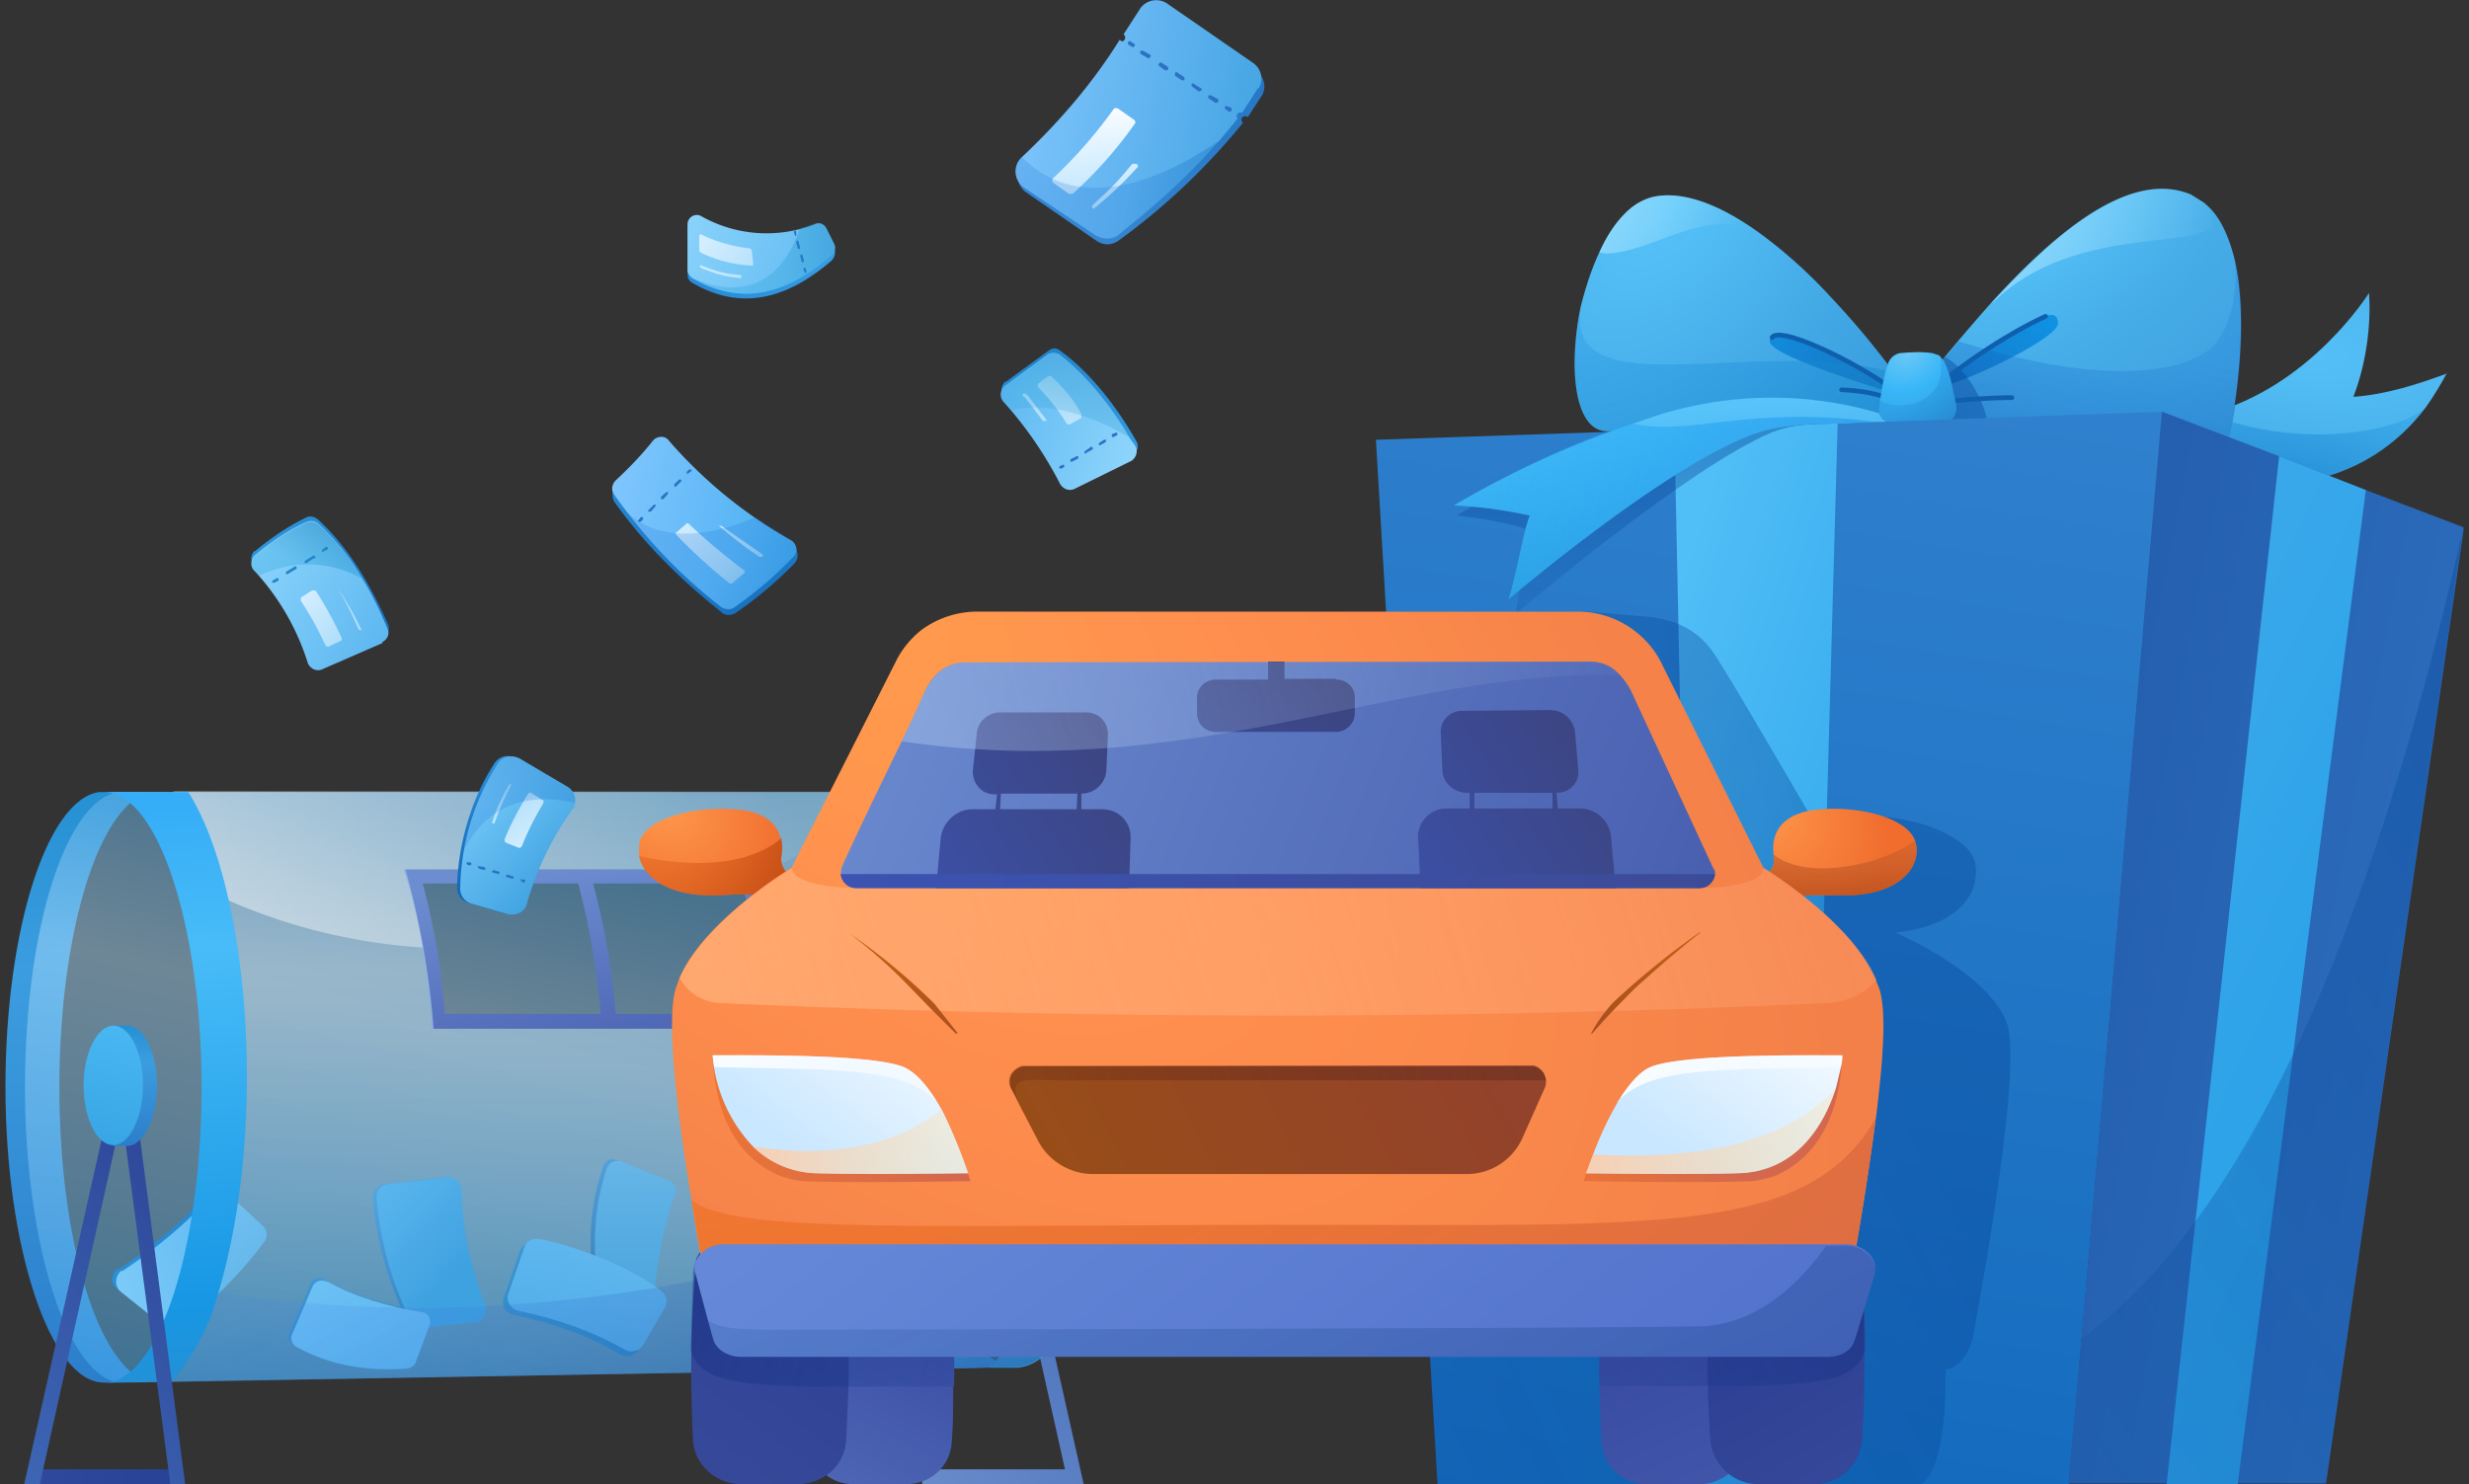 <svg xmlns="http://www.w3.org/2000/svg" width="316" height="190" fill="none"><rect width="100%" height="100%" fill="#333333" stroke="none"/><path fill="url(#a)" d="M32.6 70.6c2.4-2 4.6-3.4 6.7-4.4.5-.2 1 0 1.4.3 3.8 3.5 6.6 8.1 9 13.5.2.6-.1 1.4-.8 1.7L41.2 85c-.7.3-1.5-.1-1.8-.8a30.8 30.8 0 0 0-6.9-11.8c-.5-.6-.4-1.4.1-1.9Z"/><path fill="url(#b)" d="m161.4 12.4-1.7 2.6s-.2-.2-.4-.1c-.2 0-.4.1-.4.4 0 0 0 .3.2.4a84 84 0 0 1-15.8 15c-.9.7-2 .8-3 .1l-9-6.2a2.5 2.5 0 0 1-.2-3.9 84.3 84.3 0 0 0 15.2-18.6 2.5 2.5 0 0 1 3.6-.8l10.9 7.8c1 .7 1.4 2.2.6 3.3Z"/><path fill="url(#c)" d="M89.8 28.3c4.4 2.3 9.1 2.9 14.5 1 .6-.3 1.2 0 1.5.6l1 2c.2.5 0 1.1-.4 1.5-5.6 4.8-11.5 6.5-17.8 2.8-.4-.2-.6-.6-.6-1v-5.9c0-.9 1-1.5 1.8-1Z"/><path fill="url(#d)" d="m128.7 48.9 5.5-4c.5-.4 1-.4 1.5 0 3.9 2.8 7.4 7.4 9.8 11.7.3.6 0 1.4-.6 1.7l-7.3 3.7c-.6.3-1.4 0-1.7-.6-2-3.9-4.4-7.4-7.4-10.6-.5-.6-.4-1.5.2-2Z"/><path fill="url(#e)" d="M78.8 62.4c1.4-1.3 3.3-3.2 4.7-5.1.6-.7 1.6-.7 2.2 0a67.4 67.4 0 0 0 15.7 12.6c.8.5.9 1.5.3 2.2a49 49 0 0 1-7.6 6.4c-.5.3-1.2.3-1.6 0-5.3-4.2-10-8.8-13.9-14.3-.3-.6-.3-1.3.2-1.8Z"/><path fill="url(#f)" d="M243 54.2s-29.6 1-37.3 1c-4.2 0-5-8-3.4-15.9.6-2.4 1.4-4.9 2.4-7 .9-2 2-3.7 3.3-5 1-1 2-1.6 3.2-2 3.6-1 8.6.5 14.5 4.9a62 62 0 0 1 8.4 7.6 104.2 104.2 0 0 1 8.3 9.9l.5 6.5Z"/><path fill="url(#g)" d="M242 49.7c-12-7.7-15.5-7.3-15.5-6 0 2 16.4 6.8 16.4 6.8l-.8-.8Z"/><path fill="url(#h)" d="M243 54.2s-29.6 1-37.3 1c-4.2 0-5-8-3.4-15.9-2.1 13.2 22.5 3.6 40.1 8.4l.5 6.5Z" opacity=".6"/><path stroke="#0F5FAD" stroke-linecap="round" stroke-linejoin="round" stroke-width=".6" d="M241.8 49.5c-5-3.5-14-7.8-15-6.3M235.7 49.9c3.5.1 5.8 1 5.8 1"/><path fill="url(#i)" d="M313.2 47.7c-.8 1.5-1.7 3-2.7 4.4-3.6 4.8-9 8.6-16.4 9.7l-18-4.7-4.9-.8-5.4-1 5-.7 4.3-.6c2.7 0 5.2-.3 7.5-1 13.1-3.4 20.6-15.5 20.6-15.5.3 4.2-.4 9.2-2 13.3 4.3-.3 8.5-1.7 12-3Z"/><path fill="url(#j)" d="M310.5 52.1c-3.6 4.8-9 8.6-16.4 9.7l-18-4.7-4.9-.8-.3-1.7 4.2-.6c2.7 0 5.2-.3 7.5-1 12.1 4.7 24.8 2.2 27.9-.9Z" opacity=".6"/><path fill="url(#k)" d="M286.1 51.9a59.2 59.2 0 0 1-2.4 9.7c-.5 1-1 1.7-1.3 1.6a52.4 52.4 0 0 0-6.4-1.4L252.4 57l-4.6-.9v-9l.5-.7.3-.3.3-.4a307.7 307.7 0 0 1 6-7c8.4-9.2 17.8-17 25.5-13.8l1.6 1c1.9 1.4 3.1 3.9 3.9 6.9 1.4 5.6 1 13 .1 19Z"/><path fill="url(#l)" d="M249.4 48.2c12.3-8.6 13.8-8.8 14-6.9.4 2-13.7 8.5-15.5 8.2-1.8-.2 1.5-1.3 1.5-1.3Z"/><path fill="url(#m)" d="M286.1 51.9a59.1 59.1 0 0 1-2.4 9.7l-3.7 1-4-.8-23.5-4.8-4.6-.9v-9l.5-.7.3-.3.3-.4 1.7-2c21.7 6.8 31 3 33.1 0 2.3-3.3 2.5-7.4 2.2-11 1.4 5.7 1 13 .1 19.2Z" opacity=".5"/><path fill="url(#n)" d="M7.6 139.2c0-20.3 5.3-37 12-37.8h-6.9c-6.6.9-12 17.4-12 37.8 0 20.3 5.7 37.8 12.6 37.8h.3l5.6-.1c-6.5-1.4-11.6-17.8-11.6-37.7Z"/><path fill="url(#o)" d="M130 101.4H15.2c-6.7.9-12 17.4-12 37.8 0 20.3 5.6 37.8 12.5 37.8h.4l114-2h-.1c-7 0-12.5-16.5-12.5-36.8 0-20.4 5.5-36.8 12.5-36.8Z" opacity=".5"/><path fill="#086CB3" d="M68.3 159.2c3.7.6 11.5 3.2 15.8 6.6.6.5.8 1.4.4 2.2l-2.8 4.8c-.5.8-1.5 1-2.3.6-4-2.4-8.6-4-13.7-5.1-1-.2-1.6-1.2-1.2-2.2l2-5.8c.2-.8 1-1.3 1.8-1.1Z"/><path fill="url(#p)" d="M85.8 152.6c-1.6 5-2.1 8.4-2.7 12.8-.1.8-1 1.3-1.7 1l-4.7-1.6c-.4-.1-.8-.6-.8-1-.6-5.1-.4-9.5 1.3-14.5.2-.7 1-1.1 1.7-.8l6.2 2.5c.6.3 1 1 .7 1.6Z"/><path fill="url(#q)" d="M86.4 152.8c-1.7 5-2.1 8.3-2.7 12.8-.1.8-1 1.3-1.7 1l-4.7-1.6c-.5-.1-.8-.6-.9-1-.5-5.1-.4-9.5 1.3-14.5.3-.7 1-1.1 1.8-.8l6.2 2.5c.6.3 1 1 .7 1.6Z"/><path fill="url(#r)" d="M254.1 56c-.5 1-.5.7-1.6 1l-4.6-.9v-9l1-1.4c3 1.4 6.5 7.8 5.2 10.3Z" opacity=".7"/><path stroke="#0F5FAD" stroke-linecap="round" stroke-linejoin="round" stroke-width=".6" d="M250.2 51.3c4-.4 7.3-.4 7.3-.4M249.4 48.2c7.2-5.5 12.4-7.7 12.4-7.7"/><path fill="url(#s)" d="m249.1 54-7.2.2c-.9 0-1.5-1-1.4-1.8l.1-1c.3-2 .5-3.3 1.1-5 .3-.7.9-1.1 1.5-1.2 1.3-.1 2.7-.2 4.1 0l.9.3.6.7c1 2.1 1.1 3.7 1.6 5.8.1.9-.5 2-1.3 2Z"/><path fill="url(#t)" d="m249.1 54-7.2.2-.7-.2a1.7 1.7 0 0 1-.7-1.7l.1-1c3 1.6 9.1 0 7.6-5.8l.6.7c1 2.1 1.2 3.7 1.6 5.8.1.9-.5 2-1.3 2Z" opacity=".4"/><path fill="url(#u)" d="m276.8 52.7-12 137.3H184l-6.6-111.7-1.3-22 38.2-1.3 20.9-.8 41.6-1.5Z"/><path fill="url(#v)" d="M235.2 54.2 231.4 190h-14.3l-2.8-135 20.9-.8Z"/><path fill="url(#w)" d="M186.4 66s8.3.8 11.3 2.8l-2 1.8c-.7 1.8-1.5 6.3-1.7 8 0 0 22-18.8 32.9-23.3 2-.8 4.2-1 5.8-1l-15.3-1.6c-15 4.3-22.4 8.3-31 13.3Z" opacity=".7"/><path fill="url(#x)" d="M252.5 171.3c-.3 1.6-1.9 4-3.5 4v1.5c0 3.3-.3 11.3-3.1 13.2h-62l-6.5-111.7h25.8l8.2.7c6.6.9 8.1 5 9.5 7.1 1.3 2 12.2 20.7 12.2 20.7s.8-2.6 6.8-2.3c6 .2 12.3 2.8 12.9 6 .3 1.3.7 7.6-10.2 8.9 0 0 12 5.1 14.3 11.7 1.8 5.6-2.8 31.4-4.4 40.2Z" opacity=".6"/><path fill="url(#y)" d="M315.3 67.5v.4l-17.6 122h-33l1.7-18.5 10.3-118.7 15 5.7 11 4.3 12.6 4.8Z"/><path fill="url(#z)" d="M302.8 62.7 286.4 190h-9.1l14.4-131.6 11 4.3Z"/><path fill="url(#A)" d="m315.2 68-17.5 122h-33l1.7-18.6c23.2-17 38.6-58.3 48.8-103.5Z" opacity=".7"/><path fill="url(#B)" d="M120 190h18.7l-11-49-1.3.3v-.9l-1.8-.2L118 190h2Zm.3-1.9 5.9-45.3 10.1 45.3h-16Z"/><path fill="url(#C)" d="M130 175c-7 0-12.6-16.5-12.6-36.8 0-20.4 5.6-36.8 12.6-36.8h-9.1c-5.1 5.6-8.8 20.4-8.8 37.8 0 15.8 3 29.4 7.4 36l10.6-.2Z"/><path fill="url(#D)" d="m99.3 166.5-.6 5.4c0 .8.6 1.5 1.4 1.5l18.2-.6c.9 0 1.5-.7 1.4-1.5l-1-8.3c-.1-.8-.9-1.4-1.6-1.2l-16.7 3.5c-.5 0-1 .6-1 1.2Z"/><path fill="url(#E)" d="M130 101.4h-3.3c5.4 4.7 9.3 19.4 9.3 36.7 0 17.4-4 32.4-9.5 37h3.6c6.8-.3 12.4-16.7 12.4-37 0-20.2-5.6-36.5-12.4-36.7Z"/><path fill="url(#F)" d="M22 188.1H4.2v1.9h17.6v-1.9Z"/><path fill="#F36F63" d="M127.6 131.3h-1.8v1c-1.2 1.2-2 3.7-2 6.7 0 2.9.8 5.4 2 6.7v1h1.8c2 0 3.7-3.5 3.7-7.7 0-4.3-1.7-7.7-3.7-7.7Z"/><path fill="url(#G)" d="M125.8 146.6c2 0 3.7-3.4 3.7-7.7 0-4.2-1.7-7.6-3.7-7.6-2.1 0-3.8 3.4-3.8 7.6 0 4.3 1.7 7.7 3.8 7.7Z"/><path fill="url(#H)" d="M96.3 111.3H51.7c2 6.2 3 13 3.6 20.4h44.4c-.1-7-1.2-13.7-3.4-20.4Zm1.5 18.5h-19a93.2 93.2 0 0 0-2.9-16.7h19a68 68 0 0 1 3 16.7Zm-43.7-16.7H74c1.4 5.3 2.4 11 2.9 16.7h-20a87.2 87.2 0 0 0-2.8-16.7Z"/><path fill="url(#I)" d="M15.2 162.5c4.4-3 8.2-6.1 11.4-9.7.6-.7 1.7-.7 2.4-.1l4.1 4c.7.5.7 1.4.2 2.1a53.4 53.4 0 0 1-10.6 10.8c-.6.4-1.5.4-2 0L15 165c-.9-.7-.8-2 .1-2.6Z"/><path fill="url(#J)" d="M15.7 162.7c4.3-2.9 8.1-6 11.4-9.7.6-.6 1.6-.7 2.3 0l4.2 3.9c.6.5.7 1.5.2 2.1A53.3 53.3 0 0 1 23 169.8c-.6.5-1.4.5-2 0l-5.5-4.4c-.9-.7-.8-2 0-2.7Z"/><path fill="url(#K)" d="M47.7 153.4c.5 6 2.2 11 4.3 15.6.3.6 1 1 1.7 1l6.5-.7c1.1 0 1.8-1.2 1.4-2.2-1.8-4.8-3-9.7-3-14.8 0-1-1-1.8-1.9-1.6l-7.5.9c-.9.1-1.5.9-1.5 1.8Z"/><path fill="url(#L)" d="M68.9 158.6c3.7.6 11.5 3.3 15.8 6.7.6.5.8 1.4.4 2.1l-2.8 4.8c-.5.8-1.5 1-2.3.6-4-2.3-8.7-4-13.7-5-1-.3-1.6-1.3-1.2-2.3l2-5.8c.2-.8 1-1.2 1.8-1.1Z"/><path fill="url(#M)" d="M41.5 163.8c3.5 2 7.7 3.2 12.2 4 .8 0 1.2.8 1 1.6l-1.8 4.7c-.1.5-.6.8-1 .8-5.2.5-10-.4-14.3-2.7-.6-.3-.8-1-.5-1.6l2.6-6.2c.3-.7 1.1-1 1.8-.6Z"/><path fill="url(#N)" d="M130.3 101.4H13.5c7 0 12.5 16.9 12.5 37.8s-5.4 37.3-12.2 37.8l5.8-.1 110.7-1.9c5.6-.1 10.4-11.3 11.9-26.4.3-3.3.5-6.8.5-10.4 0-20.2-5.5-36.6-12.4-36.8Zm-33.8 9.9.3 1a70 70 0 0 1 3.1 19.4H55.5a106.5 106.5 0 0 0-3.6-20.4h44.6Z" opacity=".5"/><path fill="url(#O)" d="M48.2 153.4c.5 6 2.1 11 4.3 15.6.3.6 1 1 1.6 1l6.6-.7c1 0 1.8-1.2 1.4-2.2-1.8-4.8-3-9.7-3-14.8-.1-1-1-1.8-2-1.6l-7.5.9c-.8.1-1.5.9-1.4 1.8Z"/><path fill="url(#P)" d="M114.6 101.4c-2.9 2.2-9.2 6.7-18 10.9 0-.4-.2-.7-.3-1H51.7c1 3.1 1.8 6.5 2.4 10a73.8 73.8 0 0 1-27-7l-4.9-13h92.4Z" opacity=".7"/><path fill="url(#Q)" d="M41.8 164c3.5 2 7.7 3.2 12.2 4 .8 0 1.2.9 1 1.6l-1.8 4.8c-.1.4-.6.7-1 .8-5.2.4-10-.4-14.3-2.8-.5-.3-.8-1-.5-1.6l2.6-6.1c.3-.7 1.2-1 1.8-.6Z"/><path fill="url(#R)" d="M31.6 137.9c0 10.5-1.4 20-3.6 27.4a28.8 28.8 0 0 1-6 11.6h-2.6l-5.8.1c6.8-.5 12.2-17.3 12.2-37.8 0-20.6-5.6-37.8-12.5-37.8h10.8c4.4 6.9 7.5 20.6 7.5 36.4Z"/><path fill="url(#S)" d="M142 148.5c-1.5 15.2-6.3 26.4-12 26.5L19.5 177h2.7c2.3-2.4 4.3-6.4 5.9-11.6 44.9 7.3 86.9-7 102.6-14.8 9.4-4.7 10.7-2 11.4-2Z" opacity=".7"/><path fill="url(#T)" d="M237 114.6h-5c-1.5 0-2.5 0-3.3.9l-2.2 2-4.7-3.6 4-1.8c.8-.4 1.4-1.3 1.2-2.3v-.4c-.4-3 1.3-5.5 6.1-5.8 4.7-.4 10.9 1 12 4l.2.8c.3 3.4-3.1 6-8.3 6.2Z"/><path fill="url(#U)" d="M237 114.6h-5c-1.5 0-2.5 0-3.3.9l-2.2 2-4.7-3.6 4-1.8c.8-.4 1.4-1.3 1.2-2.3v-.4c4.4 3.5 14.2 1.2 18.1-1.8l.2.8c.3 3.4-3.1 6-8.3 6.2Z"/><path fill="url(#V)" d="m105.3 113.8-4.7 3.8-2.2-2.1c-.9-.9-1.8-1-3.3-1-2 0-3 .2-5 .1-4.6-.2-7.7-2.2-8.3-5v-1.2l.1-.8c1.1-3 7.3-4.4 12-4 3.7.2 5.5 1.7 6 3.7a6.2 6.2 0 0 1 .1 2.4c-.1 1 .4 2 1.3 2.4l4 1.7Z"/><path fill="url(#W)" d="m105.3 113.8-4.7 3.8-2.2-2.1c-.9-.9-1.8-1-3.3-1-2 0-3 .2-5 .1-4.6-.2-7.7-2.2-8.3-5 9.3 2 15.2.3 18.2-2.3a6.2 6.2 0 0 1 0 2.4c-.1 1 .4 2 1.3 2.4l4 1.7Z"/><path fill="url(#X)" d="M122 177.5c0 2.4 0 4.9-.2 7.2-.2 3-2.7 5.3-5.8 5.3h-6.7c-1.4 0-2.6-.4-3.6-1.2a5.6 5.6 0 0 1-2.2-4 133.6 133.6 0 0 1 0-20 5.6 5.6 0 0 1 3.6-4.8c.6-.4 1.4-.5 2.2-.5h6.7c2.8 0 5.2 2 5.7 4.6v.6c.3 4.4.5 8.6.4 12.8Z"/><path fill="url(#Y)" d="M223.6 177.4c0 2.5-.1 5-.3 7.3 0 1.7-.9 3-2.1 4-1 .8-2.3 1.3-3.7 1.3h-6.7c-3.1 0-5.6-2.3-5.8-5.3a166.5 166.5 0 0 1 0-20.5 5.8 5.8 0 0 1 5.8-4.7h6.7a6 6 0 0 1 2.4.5 5.7 5.7 0 0 1 3.4 4.7c.2 4.4.4 8.6.3 12.7Z"/><path fill="url(#Z)" d="m108.6 177.5-.3 6.9a5.8 5.8 0 0 1-2.6 4.5c-1 .7-2.3 1.1-3.6 1.1h-7.2c-3.3 0-6-2.5-6.2-5.6a163.7 163.7 0 0 1 .4-23.2c1-2.2 3.2-3.8 5.8-3.8h7.2c2 0 3.9 1 5 2.5.5.7.9 1.4 1 2.2l.2 1c.2 4.9.4 9.7.3 14.4Z"/><path fill="url(#aa)" d="M238.6 173.1c0 3.8 0 7.6-.3 11.3a6.1 6.1 0 0 1-6.2 5.6H225a6.2 6.2 0 0 1-6.1-5.7 150.5 150.5 0 0 1 .1-22.2 6.3 6.3 0 0 1 6-4.7h7.2c2.6 0 4.8 1.6 5.7 3.8.3.6.4 1.2.4 1.8.3 3.5.4 6.8.4 10.1Z"/><path fill="url(#ab)" d="M122 177.5h-18.8c-10.8-.3-13.6-1.2-14.8-4.6l.3-9.9c0-.6.2-1.2.5-1.8l15.2.8 3.7.1 8.8.5 4.8 1.5v.6c.3 4.4.5 8.6.4 12.8Z" opacity=".8"/><path fill="url(#ac)" d="M238.6 173.1c-1.2 3.2-4.2 4.1-15 4.3h-5.2c-3.8.1-8.3 0-13.7 0a162.2 162.2 0 0 1 .3-13.2l5.2-1.6 8.7-.4 3.4-.2 15.5-.8c.3.6.4 1.2.4 1.9.3 3.4.4 6.7.4 10Z" opacity=".8"/><path fill="url(#ad)" d="M240.1 143c-1 7.7-2.4 16.3-3.6 22.3l-.2 1c-.7 4.1-4.6 5.6-9.2 5.6H99.9c-4.5 0-8.4-1.6-9.2-5.6-.7-3.5-1.5-8-2.2-12.7-1.8-10.9-3.3-23-2-27.1l.5-1.4c3.1-7.1 13.6-13.6 14.3-14l13.4-26.5c.8-1.6 2-3 3.3-4a12 12 0 0 1 7.2-2.3H202a12 12 0 0 1 10.5 6.3l13.2 26.5s11.3 6.8 14.4 14.4l.4 1c1 2.9.5 9.3-.4 16.6Z"/><path fill="url(#ae)" d="M240.1 143c-1 7.7-2.4 16.3-3.6 22.3-7.8 2-17.4 4.2-27.4 6.6H100c-4.6 0-8.5-1.6-9.3-5.6l-2.2-12.7c5.4 4.4 28.7 3.2 79 3.2 45 0 64 1.3 72.6-13.7Z"/><path fill="url(#af)" d="m240 163-2.6 8.5c-.4 1.4-1.8 2.2-3.5 2.2h-139c-1.7 0-3.2-.9-3.6-2.2l-.7-2.5-1.6-6c-.3-.8 0-1.8.7-2.5a4 4 0 0 1 2.8-1.2h143.9a4 4 0 0 1 2.8 1.2c.7.7 1 1.6.7 2.5Z"/><path fill="url(#ag)" d="m197.7 139.3-2.9 6.5a7.8 7.8 0 0 1-7.1 4.5H140a8 8 0 0 1-7-4l-2.5-4.8-1-2a2 2 0 0 1 0-2c.3-.5 1-1 1.6-1h65c.6 0 1.2.5 1.5 1a2 2 0 0 1 .1 1.8Z"/><path fill="url(#ah)" d="M219.5 111.9a2 2 0 0 1-2 1.8H109.6a2 2 0 0 1-2-1.8l.1-.8c1.8-4.1 5-10.6 7.7-16.2a184.4 184.4 0 0 0 3.1-6.7c1.2-2.2 2.8-3.4 5.2-3.4l79.7-.1c1.7 0 3 .6 4 1.8a8.9 8.9 0 0 1 1.7 2.7l10.2 22c.2.2.2.4.2.6Z"/><path fill="url(#ai)" d="M171 86.9h-6.6v-2.2h-2.1V87h-6.7c-1.3 0-2.4 1-2.4 2.3v2c0 1.3 1 2.4 2.4 2.4H171c1.3 0 2.4-1.1 2.4-2.4v-2c0-1.3-1-2.3-2.4-2.3Z"/><path fill="url(#aj)" fill-opacity=".9" d="m240 163.1-2.6 8.4c-.4 1.4-1.8 2.2-3.5 2.2h-139c-1.7 0-3.2-.9-3.6-2.2l-.7-2.5c2 1.5 6 1.2 15.3 1.2 31.8 0 100.6-.2 111.2-.4 7.7 0 13.2-5.5 16.6-10.3h2.7a4 4 0 0 1 2.8 1.2c.7.6 1 1.6.7 2.4Z" opacity=".6"/><path fill="url(#ak)" d="M91.2 135c.4 10.4 5.2 14 8.3 15.4 1 .4 2.1.7 3.3.8 5.5.3 21.4 0 21.4 0l-.3-1-32.7-15.1Z"/><path fill="url(#al)" d="M124 150.2c-1.1 0-12.4.2-19.3 0a12 12 0 0 1-8.3-3.4 19.1 19.1 0 0 1-5.2-11.7c4.2 0 19.7-.2 24.2 1.4 1.7.6 3.2 2.4 4.5 4.5l.6 1c2 3.9 3.4 8.2 3.4 8.2Z"/><path fill="url(#am)" d="M119.9 141c-4.5-4.5-12.6-4-28.5-4.4l-.2-1.5c4.2 0 19.7-.2 24.2 1.4 1.7.6 3.2 2.4 4.5 4.5Z"/><path fill="url(#an)" d="M197.9 138.3h-62.3c-3.5 0-7.2-.8-5 3.1l-1.2-2a2 2 0 0 1 0-2c.4-.5 1-1 1.7-1h65c.6 0 1.2.5 1.5 1l.3.9Z"/><path fill="url(#ao)" d="M235.8 135c-.4 10.4-5.3 14-8.3 15.4-1 .4-2.2.7-3.3.8-5.5.3-21.5 0-21.5 0l.3-1 32.8-15.1Z"/><path fill="url(#ap)" d="M235.8 135c0 .5 0 1-.2 1.7l-.6 2.5c-1.5 4.8-5.1 10.9-12.7 11-7 .2-18.2 0-19.3 0l.9-2.4a44 44 0 0 1 3.2-6.8c1.3-2.1 2.8-4 4.4-4.5 4.5-1.6 20-1.4 24.3-1.4Z"/><path fill="url(#aq)" d="M207 141c4.5-4.5 12.6-4 28.6-4.4l.2-1.5c-4.3 0-19.8-.2-24.3 1.4-1.6.6-3.1 2.4-4.4 4.5Z"/><path fill="url(#ar)" d="M240.2 125.5a9.2 9.2 0 0 1-6.3 2.9c-47 2.2-94.4 2.1-142 0-2.2-.2-4-1.5-4.9-3.2 3.2-7.2 13.7-13.7 14.3-14v-.1c.4 2.6 8.3 2.6 8.3 2.6h108s8.1 0 8.1-2.6c0 0 11.4 6.9 14.5 14.4Z"/><path fill="url(#as)" d="M122.3 132.3 119 129l-3.3-3.4a67.1 67.1 0 0 0-7.1-6.2 80 80 0 0 1 11 9.1l3 3.8h-.2Z"/><path fill="url(#at)" d="M217.6 119.4a139 139 0 0 0-7.2 6.1c-1.2 1-2.3 2.2-3.4 3.3a80 80 0 0 0-3.2 3.5h-.3l.2-.1c.8-1.5 1.7-2.7 2.8-3.9a102.4 102.4 0 0 1 11.1-9Z"/><path fill="url(#au)" d="M188.7 101.5h10v2h-10v-2Zm13.5 2h-2.8l-.2-2c1.7 0 3-1.3 2.8-3l-.4-4.6a3.2 3.2 0 0 0-3.3-3l-11.1.1a2.7 2.7 0 0 0-2.8 2.9l.2 4.6c0 1.7 1.5 3 3.2 3h.3v2h-3c-2 0-3.7 1.7-3.6 3.8l.3 6.4h25l-.6-6.4a4 4 0 0 0-4-3.8Z"/><path fill="url(#av)" d="M128.1 101.6h9.8l-.1 2H128l.1-2Zm13 2h-2.7v-2c1.7 0 3.1-1.3 3.2-3l.2-4.6c0-1.6-1.2-2.8-2.8-2.8h-11c-1.6 0-3 1.3-3 2.9l-.5 4.6c0 1.6 1.1 3 2.8 3h.3l-.2 1.9h-3c-2 0-3.8 1.7-4 3.7l-.6 6.4h24.7l.2-6.4c.1-2-1.5-3.7-3.6-3.7Z"/><path fill="url(#aw)" d="M219.5 111.9a2 2 0 0 1-2 1.8H109.6a2 2 0 0 1-2-1.8h111.9Z"/><path fill="url(#ax)" fill-opacity=".5" d="M207.4 86.4c-28.8-.7-55.1 14-92 8.5a184.5 184.5 0 0 0 3.1-6.7c1.3-2.2 2.8-3.4 5.2-3.4l79.7-.1c1.7 0 3 .6 4 1.7Z" opacity=".6"/><path fill="url(#ay)" d="M241.2 54H240l-4.3.2c-3 0-6.4.1-9.4.8-10.8 2.6-33.2 21.7-33.2 21.7 1.3-4.5 1.9-8.8 2.7-10.7-3.2-.7-6-1.1-9.7-1.3A121.3 121.3 0 0 1 210 53.9a48.5 48.5 0 0 1 30.5-1c.2.5.4.9.8 1Z"/><path fill="url(#az)" d="m23.7 190-6.5-49.8-1.9.2.2 1-1.4-.4-11 49h2l10.5-47.2 6.2 47.2h1.9Z"/><path fill="url(#aA)" d="M16.3 131.3h-1.8v1c-1.2 1.2-2 3.7-2 6.7 0 2.9.8 5.4 2 6.7v1h1.8c2 0 3.8-3.5 3.8-7.7 0-4.3-1.7-7.7-3.8-7.7Z"/><path fill="url(#aB)" d="M14.5 146.6c2 0 3.8-3.4 3.8-7.7 0-4.2-1.7-7.6-3.8-7.6-2 0-3.8 3.4-3.8 7.6 0 4.3 1.7 7.7 3.8 7.7Z"/><path fill="url(#aC)" d="M72.8 103.6a39.3 39.3 0 0 0-5.8 12.2c-.3 1-1.4 1.4-2.5 1.1l-4.5-1.3a2 2 0 0 1-1.5-2c.1-5.2 1.7-11.2 4.8-15.9.6-.9 1.8-1.2 2.8-.6l6 3.5a2 2 0 0 1 .7 3Z"/><path fill="url(#aD)" d="M73.6 102.8c0 .3-.1.6-.4.9a39.3 39.3 0 0 0-5.8 12.1c-.3 1-1.4 1.5-2.5 1.2l-4.5-1.3a2 2 0 0 1-1.5-2 30.5 30.5 0 0 1 4.8-15.9c.6-1 1.8-1.2 2.8-.7l6.1 3.6a2 2 0 0 1 1 2Z"/><path fill="url(#aE)" d="m240 54-4.3.2c-3 0-6.4.1-9.4.8-10.8 2.6-33.2 21.7-33.2 21.7 1.3-4.5 1.9-8.8 2.7-10.7-3.2-.7-6-1.1-9.7-1.3 6.9-3.9 14.4-7.9 22.8-10.5 7.1 1.7 14.8-2.3 31-.2Z"/><path fill="url(#aF)" d="M124 150.2c-1.1 0-12.4.2-19.3 0a12 12 0 0 1-8.3-3.4c11.7 1.7 19.2-.9 24-4.7 2.1 3.8 3.5 8 3.5 8Z"/><path fill="url(#aG)" d="M235 139.2c-1.5 4.8-5.1 10.9-12.7 11-7 .2-18.2 0-19.3 0l.9-2.4c17.9 1 26.8-3.6 31.1-8.6Z"/><path fill="url(#aH)" d="M255 38.7c8.4-9.2 17.8-17 25.5-13.8l1.6 1c6.3 8-14.8.8-27 12.8Z"/><path fill="url(#aI)" d="M225.7 30.2c-3.4-2.3-7-1.9-13 .4-3.6 1.4-6.6 2.2-8 1.7.9-2 2-3.7 3.3-5 1-1 2-1.6 3.2-2 3.6-1 8.6.5 14.5 4.9Z"/><path fill="url(#aJ)" d="m161 11.3-2 3.1h-.4a.5.5 0 0 0-.2.8l-2.5 3c-3.6 4.1-7.9 8-12.7 11.8-.8.7-2 .7-3 .1l-9-6a2.5 2.5 0 0 1-.4-4c5-4.7 9.2-9.7 12.5-15l.3.2a.5.5 0 0 0 .2-.9l2-3.1a2.5 2.5 0 0 1 3.5-.9l11 7.6c1.1.7 1.5 2.2.8 3.3Z"/><path fill="url(#aK)" d="M106.4 32.7c-5.6 4.9-11.4 6.6-17.8 2.9-.4-.3-.6-.7-.6-1v-5.9c0-.9 1-1.5 1.8-1a17 17 0 0 0 14.5 1c.6-.3 1.2 0 1.5.6l1 2c.2.5 0 1.1-.4 1.4Z"/><path fill="url(#aL)" d="m144.8 59-7.3 3.6c-.7.3-1.4 0-1.8-.6a49.2 49.2 0 0 0-7.3-10.6c-.5-.6-.4-1.5.2-2l5.5-4c.4-.3 1-.3 1.5 0 3.5 2.7 6.7 6.7 9 10.7l.7 1c.4.7.1 1.5-.5 1.9Z"/><path fill="url(#aM)" d="M101.5 71.3a49 49 0 0 1-7.6 6.5c-.5.3-1.1.2-1.6-.1a66.4 66.4 0 0 1-13.7-14.4c-.4-.5-.3-1.3.2-1.8 1.4-1.3 3.2-3.1 4.7-5 .5-.7 1.6-.8 2.1-.1a59 59 0 0 0 15.7 12.8c.7.5.9 1.5.2 2.1Z"/><path fill="url(#aN)" d="m49 82.3-7.8 3.4c-.7.3-1.5-.1-1.8-.8A31.1 31.1 0 0 0 32.5 73c-.5-.5-.4-1.4.1-1.9 2.4-2 4.6-3.4 6.7-4.3.5-.2 1-.1 1.4.2 2.1 2 4 4.2 5.5 6.8 1.3 2 2.4 4.3 3.4 6.7.3.6 0 1.4-.7 1.7Z"/><path fill="url(#aO)" d="M46.2 74a14.2 14.2 0 0 0-13-.3l-.7-.6c-.5-.5-.4-1.4.1-1.9 2.4-2 4.6-3.4 6.7-4.3.5-.2 1-.1 1.4.2 2.1 2 4 4.2 5.5 6.8Z" opacity=".6"/><path fill="url(#aP)" d="M145 21s.3-.1.4 0h.1c.2.2.2.4 0 .5a45.8 45.8 0 0 1-5.5 5.2h-.1a.3.3 0 0 1 0-.5c2.8-2.6 3-2.8 5-5.2Zm-2.5-7c.1-.2.4-.2.6-.1l2 1.4c.2.1.3.4.1.6a53.8 53.8 0 0 1-7.9 8.9h-.5l-2-1.4a.4.4 0 0 1 0-.6 59 59 0 0 0 7.7-8.8Z"/><path fill="#2B72C3" d="M145 6h-.1l-.5-.3a.3.3 0 0 1 0-.3c0-.1.2-.2.3-.1l.4.3c.2 0 .2.2.1.3l-.2.2ZM155.7 13.2h-.1l-.9-.6a.3.3 0 0 1 0-.4h.3l.9.5s.1.2 0 .4h-.2Zm-2.1-1.5h-.2l-.8-.6a.3.3 0 0 1-.1-.3c0-.1.2-.2.4 0l.8.5c.1 0 .2.2 0 .3l-.1.1Zm-2.2-1.4h-.1l-.9-.6a.3.3 0 0 1 0-.3c0-.2.2-.2.3-.1l.9.6v.3l-.2.1ZM149.3 9h-.2l-.8-.6a.3.3 0 0 1 .3-.4l.8.5c.1.1.2.3.1.4l-.2.1ZM147 7.5l-1-.6a.3.3 0 0 1 0-.4h.3l.9.5c.1 0 .1.2 0 .4h-.2ZM157.4 14.3h-.1l-.4-.3a.3.3 0 0 1-.1-.4h.3l.5.2c0 .1.1.3 0 .4l-.2.1Z"/><path fill="url(#aQ)" d="M134.2 48.2c.1-.1.3-.1.4 0 1.6 1.5 2.9 3.1 3.8 4.8v.5l-1.4.8c-.2.1-.4 0-.5-.1-.9-1.5-2.2-3.2-3.6-4.6a.4.4 0 0 1 0-.5l1.3-1Zm-3.1 2.2h.2l.3.3 2.3 3v.2H133.5l-2.3-3-.3-.2v-.3h.1Z"/><path fill="#2B72C3" d="m142.5 56-.2-.1v-.3l.5-.2h.2v.3l-.4.2h-.1ZM137.1 59.1h-.1v-.3l.8-.4h.2v.3l-.8.4Zm1.8-1-.1-.1v-.2l.7-.5a.2.2 0 1 1 .2.3l-.7.4Zm1.8-1.1a.2.2 0 0 1 0-.3l.6-.4h.3l-.1.3-.7.4h-.1ZM135.7 60a.2.2 0 0 1-.1-.3l.4-.2h.2v.3l-.4.2h-.1Z"/><path fill="url(#aR)" d="M67.6 101.6c.1-.1.3-.2.5 0l1.3.8c.2 0 .2.3.1.5a37 37 0 0 0-2.7 5.4c-.1.2-.3.3-.5.2l-1.5-.6a.4.4 0 0 1-.2-.5c.8-2 1.9-4 3-5.8Zm-2.4-1.2h.3a30.3 30.3 0 0 0-2.2 5H63a.2.2 0 0 1 0-.2c.5-1.6 1.4-3.5 2.2-4.8Z"/><path fill="#2B72C3" d="m67 113-.3-.2-.1-.2s.1-.1.2 0h.3c.1 0 .2.1.1.2l-.1.2ZM65.6 112.5l-.7-.2c-.1 0-.2-.1-.1-.2 0-.1 0-.2.2-.1l.7.2s.1 0 0 .2v.1Zm-1.8-.6-.7-.2c-.1 0-.2-.1-.1-.2l.2-.1.7.2s.1.1 0 .2l-.1.1Zm-1.8-.5-.7-.2-.2-.3h.3l.6.1.2.3H62ZM60.2 110.8l-.4-.1-.1-.2c0-.1.1-.2.2-.1h.3c.1 0 .2.2.1.3l-.1.1Z"/><path fill="url(#aS)" d="M87.8 67h.3c2.4 2.3 5 4.4 7.1 6 .2 0 .2.3 0 .4l-1.5 1.3h-.3a68.3 68.3 0 0 1-7-6.4l1.4-1.2Zm4.2.3h.3l5.2 3.6c.2.1.2.3 0 .4h-.3a54.3 54.3 0 0 1-5.2-4Z"/><path fill="#2B72C3" d="M81.8 66.8c-.2 0-.2-.2 0-.3l.2-.3h.3v.3l-.3.3h-.2ZM83.1 65.5c-.2 0-.2-.2 0-.3l.6-.6h.2v.2l-.6.7H83Zm1.7-1.6h-.2v-.3l.7-.6h.2v.2l-.6.7h-.1Zm1.6-1.6h-.1V62l.6-.6h.3v.2l-.7.7h-.1ZM88 60.7h-.1v-.3l.3-.3h.3v.2l-.4.3H88Z"/><path fill="url(#aT)" d="M40 75.6h.4a50 50 0 0 1 3.3 6c.1.2 0 .4 0 .4l-1.7.8-.3-.1c-1.1-2.3-1.6-3.3-3.2-5.8v-.4l1.6-1Zm3.3-.2a44.3 44.3 0 0 1 3 5.3l-.4-.1a43.9 43.9 0 0 0-2.6-5.2Z"/><path fill="#2287C6" d="M35 74.6h-.2l.1-.3.4-.2a.2.2 0 1 1 .2.3l-.4.2H35ZM36.8 73.5h-.2v-.3l1-.6a.2.2 0 1 1 .2.3l-1 .6Zm2.2-1.4H39v-.3l1-.6a.2.2 0 1 1 .1.3l-.9.6ZM41.3 70.7l-.1-.1v-.2l.4-.3a.2.2 0 1 1 .2.3l-.4.2Z"/><path fill="url(#aU)" d="M89.6 34s0-.1.2 0c1.5.6 3 1.1 5 1.2l.1.2c0 .2 0 .2-.2.2-2.3-.2-3.4-.7-5-1.3l-.1-.1V34Zm.1-4a19 19 0 0 0 6.3 1.8l.2.2.2 1.7c0 .2 0 .3-.2.3-2.3-.1-4.5-.7-6.4-1.6a.5.5 0 0 1-.3-.4v-1.9l.2-.1Z"/><path fill="#2B72C3" d="m101.8 30.2-.1-.2-.1-.3.1-.2.2.1v.4a.2.2 0 0 1 0 .2ZM102.7 33.6l-.1-.1-.2-.8.1-.1h.2l.2.8-.1.2Zm-.4-1.7-.2-.1-.2-.8s0-.2.2-.2l.1.1.2.8a.2.2 0 0 1-.1.2ZM103 35v-.2l-.2-.3.1-.2h.2l.1.4v.2h-.1Z"/><path fill="url(#aV)" d="M156 18.2c-3.7 4.1-8 8-12.8 11.8-.8.7-2 .7-3 .1l-9-6a2.5 2.5 0 0 1-.4-4c7.4 7.6 18.2 2.7 25.1-2Z" opacity=".5"/><path fill="url(#aW)" d="M106.4 32.7c-5.6 4.9-11.4 6.6-17.8 2.9 8.5 3.6 12.2-1.7 13.8-6.4l1.9-.6c.6-.2 1.2.1 1.5.7l1 2c.2.5 0 1.1-.4 1.4Z" opacity=".6"/><path fill="url(#aX)" d="M101.5 71.3a49 49 0 0 1-7.6 6.5c-.5.3-1.1.2-1.6-.1-4.7-3.8-9-7.9-12.6-12.7 4.6 5.2 12.5 3.2 17 1.2l4.6 3c.7.5.9 1.5.2 2.1Z" opacity=".5"/><path fill="url(#aY)" d="M144.7 56.1c-.2-.1-8.2-5.3-15.3-3.6l-1-1c-.5-.7-.4-1.6.2-2l5.5-4c.4-.4 1-.4 1.5 0 3.5 2.6 6.7 6.6 9 10.6Z" opacity=".4"/><path fill="url(#aZ)" d="M73.6 102.8c-4.3-1-10.6-1-14.2 6a31 31 0 0 1 4.3-11c.6-1 1.8-1.2 2.8-.7l6.1 3.6a2 2 0 0 1 1 2Z" opacity=".5"/><defs><linearGradient id="a" x1="29.2" x2="61.7" y1="69.7" y2="87.4" gradientUnits="userSpaceOnUse"><stop stop-color="#319ADF"/><stop offset="1" stop-color="#0B5EAD"/></linearGradient><linearGradient id="b" x1="145.1" x2="211.3" y1="36.1" y2="4.6" gradientUnits="userSpaceOnUse"><stop stop-color="#3585D1"/><stop offset="1" stop-color="#0B5EAD"/></linearGradient><linearGradient id="c" x1="106.8" x2="60.4" y1="35.9" y2="67.1" gradientUnits="userSpaceOnUse"><stop stop-color="#359CE5"/><stop offset="1" stop-color="#0B5EAD"/></linearGradient><linearGradient id="d" x1="135.8" x2="124.3" y1="60" y2="21.1" gradientUnits="userSpaceOnUse"><stop stop-color="#319ADF"/><stop offset="1" stop-color="#0B5EAD"/></linearGradient><linearGradient id="e" x1="44.7" x2="61.6" y1="50.8" y2="108.1" gradientUnits="userSpaceOnUse"><stop stop-color="#359CE5"/><stop offset="1" stop-color="#0B5EAD"/></linearGradient><linearGradient id="g" x1="224.4" x2="247.5" y1="37.1" y2="52.8" gradientUnits="userSpaceOnUse"><stop stop-color="#0E93E6"/><stop offset="1" stop-color="#1E69B0"/></linearGradient><linearGradient id="l" x1="253.8" x2="238.3" y1="33.3" y2="54.4" gradientUnits="userSpaceOnUse"><stop stop-color="#0E93E6"/><stop offset="1" stop-color="#1E69B0"/></linearGradient><linearGradient id="n" x1="10.2" x2="10.2" y1="101.4" y2="177" gradientUnits="userSpaceOnUse"><stop stop-color="#2590D3"/><stop offset=".3" stop-color="#3B9DDF"/><stop offset="1" stop-color="#2C7ECB"/></linearGradient><linearGradient id="o" x1="48" x2="29.6" y1="105" y2="184.4" gradientUnits="userSpaceOnUse"><stop stop-color="#5DB1E8"/><stop offset=".3" stop-color="#AADCFC"/><stop offset=".7" stop-color="#76C2F2"/><stop offset="1" stop-color="#41AEF4"/></linearGradient><linearGradient id="p" x1="80.7" x2="80.7" y1="148.4" y2="166.5" gradientUnits="userSpaceOnUse"><stop stop-color="#1872C0"/><stop offset="1" stop-color="#044985"/></linearGradient><linearGradient id="q" x1="107.5" x2="109.4" y1="107.3" y2="165.4" gradientUnits="userSpaceOnUse"><stop offset="0" stop-color="#85D4FF"/><stop offset=".8" stop-color="#3498D7"/></linearGradient><linearGradient id="u" x1="239.4" x2="290.5" y1="313.3" y2="-7.2" gradientUnits="userSpaceOnUse"><stop offset="0" stop-color="#2072C2"/><stop offset=".3" stop-color="#1068BC"/><stop offset=".9" stop-color="#3585D1"/></linearGradient><linearGradient id="v" x1="224.1" x2="308.5" y1="41.5" y2="68.7" gradientUnits="userSpaceOnUse"><stop offset="0" stop-color="#51BFF7"/><stop offset=".6" stop-color="#2AA1E9"/><stop offset=".9" stop-color="#2C8CCC"/></linearGradient><linearGradient id="y" x1="202.6" x2="377.1" y1="105.3" y2="139.1" gradientUnits="userSpaceOnUse"><stop stop-color="#1B50A0"/><stop offset=".9" stop-color="#3477C7"/></linearGradient><linearGradient id="z" x1="272" x2="508.4" y1="-231.1" y2="-120.5" gradientUnits="userSpaceOnUse"><stop offset="0" stop-color="#6DC2EE"/><stop offset=".7" stop-color="#2AA1E9"/><stop offset="1" stop-color="#2B98DD"/></linearGradient><linearGradient id="B" x1="120.7" x2="173.3" y1="194.9" y2="151.2" gradientUnits="userSpaceOnUse"><stop stop-color="#6A8CCB"/><stop offset=".7" stop-color="#3D67B5"/><stop offset="1" stop-color="#2A3D91"/></linearGradient><linearGradient id="C" x1="121.1" x2="121.1" y1="101.4" y2="175.2" gradientUnits="userSpaceOnUse"><stop stop-color="#2590D3"/><stop offset=".3" stop-color="#3B9DDF"/><stop offset="1" stop-color="#2C7ECB"/></linearGradient><linearGradient id="D" x1="98.7" x2="119.7" y1="167.6" y2="167.6" gradientUnits="userSpaceOnUse"><stop stop-color="#4042E2"/><stop offset="1" stop-color="#4F52FF"/></linearGradient><linearGradient id="E" x1="136.4" x2="144" y1="103.2" y2="190.7" gradientUnits="userSpaceOnUse"><stop stop-color="#2AA1E9"/><stop offset=".2" stop-color="#51BFF7"/><stop offset=".7" stop-color="#2491D4"/><stop offset=".9" stop-color="#2C8CCC"/></linearGradient><linearGradient id="F" x1="4.3" x2="21.9" y1="189.1" y2="189.1" gradientUnits="userSpaceOnUse"><stop stop-color="#2F499C"/><stop offset="1" stop-color="#284396"/></linearGradient><linearGradient id="G" x1="142.8" x2="132.9" y1="85.6" y2="116.5" gradientUnits="userSpaceOnUse"><stop stop-color="#FE7062"/><stop offset="1" stop-color="#FF928E"/></linearGradient><linearGradient id="H" x1="90.3" x2="81.5" y1="151.4" y2="108.1" gradientUnits="userSpaceOnUse"><stop stop-color="#36489F"/><stop offset="1" stop-color="#6D8DD1"/></linearGradient><linearGradient id="I" x1="11.3" x2="43.9" y1="155.6" y2="176.4" gradientUnits="userSpaceOnUse"><stop stop-color="#319ADF"/><stop offset="1" stop-color="#0B5EAD"/></linearGradient><linearGradient id="J" x1="-1.7" x2="32.1" y1="162.9" y2="153.6" gradientUnits="userSpaceOnUse"><stop offset="0" stop-color="#98DBFF"/><stop offset="1" stop-color="#59B5EF"/></linearGradient><linearGradient id="K" x1="27.8" x2="43.1" y1="145.4" y2="175.4" gradientUnits="userSpaceOnUse"><stop stop-color="#359CE5"/><stop offset="1" stop-color="#0B5EAD"/></linearGradient><linearGradient id="L" x1="200" x2="85.2" y1="184.9" y2="122.8" gradientUnits="userSpaceOnUse"><stop offset="0" stop-color="#98DBFF"/><stop offset="1" stop-color="#44ADF0"/></linearGradient><linearGradient id="M" x1="45.9" x2="57.4" y1="163.7" y2="175" gradientUnits="userSpaceOnUse"><stop stop-color="#1973C0"/><stop offset="1" stop-color="#004D8E"/></linearGradient><linearGradient id="N" x1="78.1" x2="78.1" y1="101.4" y2="177" gradientUnits="userSpaceOnUse"><stop stop-color="#91CCF3"/><stop offset=".3" stop-color="#C9EAFF"/><stop offset=".7" stop-color="#83C7F1"/><stop offset="1" stop-color="#48A1D9"/></linearGradient><linearGradient id="O" x1="41" x2="74.4" y1="127.4" y2="160.9" gradientUnits="userSpaceOnUse"><stop offset="0" stop-color="#85D4FF"/><stop offset=".8" stop-color="#3EA1E0"/></linearGradient><linearGradient id="P" x1="-1.4" x2="85.2" y1="140.3" y2="80.6" gradientUnits="userSpaceOnUse"><stop stop-color="#fff"/><stop offset="1" stop-color="#fff" stop-opacity=".1"/></linearGradient><linearGradient id="Q" x1="28.2" x2="53" y1="126.7" y2="176" gradientUnits="userSpaceOnUse"><stop offset="0" stop-color="#98DBFF"/><stop offset="1" stop-color="#59B5EF"/></linearGradient><linearGradient id="R" x1="24.6" x2="31.6" y1="103.3" y2="193.2" gradientUnits="userSpaceOnUse"><stop stop-color="#36AEF7"/><stop offset=".2" stop-color="#48BCF8"/><stop offset=".7" stop-color="#1797E4"/><stop offset=".9" stop-color="#2C8CCC"/></linearGradient><linearGradient id="X" x1="125.3" x2="93.3" y1="165.2" y2="229.5" gradientUnits="userSpaceOnUse"><stop stop-color="#36489F"/><stop offset="1" stop-color="#6D8DD1"/></linearGradient><linearGradient id="Y" x1="204.7" x2="265.6" y1="166.2" y2="299.6" gradientUnits="userSpaceOnUse"><stop stop-color="#36489F"/><stop offset="1" stop-color="#6D8DD1"/></linearGradient><linearGradient id="Z" x1="90.9" x2="117.9" y1="193.2" y2="157.4" gradientUnits="userSpaceOnUse"><stop stop-color="#374A9A"/><stop offset="1" stop-color="#2A3D91"/></linearGradient><linearGradient id="aa" x1="247.8" x2="230.5" y1="190" y2="159.8" gradientUnits="userSpaceOnUse"><stop stop-color="#374A9A"/><stop offset="1" stop-color="#2A3D91"/></linearGradient><linearGradient id="ab" x1="56.6" x2="165.6" y1="169.3" y2="200.6" gradientUnits="userSpaceOnUse"><stop offset=".1" stop-color="#0B2677" stop-opacity=".6"/><stop offset="1" stop-color="#2548A0" stop-opacity="0"/></linearGradient><linearGradient id="ac" x1="263.4" x2="173.2" y1="154.8" y2="202.5" gradientUnits="userSpaceOnUse"><stop offset=".1" stop-color="#0B2677" stop-opacity=".6"/><stop offset="1" stop-color="#2548A0" stop-opacity="0"/></linearGradient><linearGradient id="af" x1="389.5" x2="234.7" y1="234.2" y2="36.9" gradientUnits="userSpaceOnUse"><stop stop-color="#374EBB"/><stop offset="1" stop-color="#678BD9"/></linearGradient><linearGradient id="ag" x1="107.9" x2="189.7" y1="177.6" y2="133.8" gradientUnits="userSpaceOnUse"><stop offset=".3" stop-color="#994F16"/><stop offset="1" stop-color="#93422B"/></linearGradient><linearGradient id="ah" x1="269.7" x2="98.6" y1="155.9" y2="88.4" gradientUnits="userSpaceOnUse"><stop stop-color="#36489F"/><stop offset="1" stop-color="#6D8DD1"/></linearGradient><linearGradient id="ai" x1="173.4" x2="142.6" y1="79.4" y2="122.3" gradientUnits="userSpaceOnUse"><stop stop-color="#3C4277"/><stop offset="1" stop-color="#3C54B5"/></linearGradient><linearGradient id="aj" x1="147.1" x2="254.6" y1="-37.4" y2="240.9" gradientUnits="userSpaceOnUse"><stop offset=".1" stop-color="#2C86C6" stop-opacity="0"/><stop offset=".8" stop-color="#062E6E" stop-opacity=".5"/><stop offset="1" stop-color="#03235B" stop-opacity=".7"/></linearGradient><linearGradient id="al" x1="106.3" x2="123.9" y1="150.3" y2="125.9" gradientUnits="userSpaceOnUse"><stop stop-color="#C9E7FF"/><stop offset="1" stop-color="#fff"/></linearGradient><linearGradient id="am" x1="84.1" x2="150.1" y1="139.8" y2="136.8" gradientUnits="userSpaceOnUse"><stop stop-color="#fff"/><stop offset="1" stop-color="#fff" stop-opacity="0"/></linearGradient><linearGradient id="an" x1="106" x2="244.6" y1="148.8" y2="136.4" gradientUnits="userSpaceOnUse"><stop stop-color="#591D0B" stop-opacity=".1"/><stop offset="1" stop-color="#783D2F"/></linearGradient><linearGradient id="ap" x1="218.1" x2="235.8" y1="150.3" y2="125.9" gradientUnits="userSpaceOnUse"><stop stop-color="#C9E7FF"/><stop offset="1" stop-color="#fff"/></linearGradient><linearGradient id="aq" x1="200" x2="266" y1="139.8" y2="136.8" gradientUnits="userSpaceOnUse"><stop stop-color="#fff"/><stop offset="1" stop-color="#fff" stop-opacity="0"/></linearGradient><linearGradient id="ar" x1="35.6" x2="319.6" y1="166.5" y2="80.8" gradientUnits="userSpaceOnUse"><stop stop-color="#FFB378"/><stop offset="1" stop-color="#FFA077" stop-opacity="0"/></linearGradient><linearGradient id="as" x1="111" x2="135.1" y1="117.8" y2="142.8" gradientUnits="userSpaceOnUse"><stop offset="0" stop-color="#C76112"/><stop offset="1" stop-color="#93422B"/></linearGradient><linearGradient id="at" x1="210.6" x2="197.7" y1="114.1" y2="142.2" gradientUnits="userSpaceOnUse"><stop offset="0" stop-color="#C76112"/><stop offset="1" stop-color="#93422B"/></linearGradient><linearGradient id="au" x1="205" x2="161.2" y1="79.7" y2="108.7" gradientUnits="userSpaceOnUse"><stop stop-color="#3C4277"/><stop offset="1" stop-color="#3C54B5"/></linearGradient><linearGradient id="av" x1="142.9" x2="99.6" y1="79.9" y2="108.4" gradientUnits="userSpaceOnUse"><stop stop-color="#3C4277"/><stop offset="1" stop-color="#3C54B5"/></linearGradient><linearGradient id="aw" x1="353.7" x2="93.2" y1="86.3" y2="123.1" gradientUnits="userSpaceOnUse"><stop stop-color="#3C4277"/><stop offset="1" stop-color="#3C54B5"/></linearGradient><linearGradient id="ax" x1="217.2" x2="109.7" y1="70.1" y2="101.2" gradientUnits="userSpaceOnUse"><stop offset="0" stop-color="#BEDAEC" stop-opacity="0"/><stop offset=".9" stop-color="#CFE7FF"/></linearGradient><linearGradient id="ay" x1="198.4" x2="202" y1="54.8" y2="85.4" gradientUnits="userSpaceOnUse"><stop stop-color="#57C3F9"/><stop offset=".3" stop-color="#47B1ED"/><stop offset=".9" stop-color="#2C8CCC"/></linearGradient><linearGradient id="az" x1="5.7" x2="48.3" y1="194.9" y2="157.5" gradientUnits="userSpaceOnUse"><stop stop-color="#3D67B5"/><stop offset="1" stop-color="#2A3D91"/></linearGradient><linearGradient id="aA" x1="16.3" x2="16.3" y1="131.3" y2="146.6" gradientUnits="userSpaceOnUse"><stop stop-color="#2590D3"/><stop offset=".3" stop-color="#3B9DDF"/><stop offset="1" stop-color="#2C7ECB"/></linearGradient><linearGradient id="aB" x1="16.2" x2="10.7" y1="127.1" y2="152.6" gradientUnits="userSpaceOnUse"><stop stop-color="#4DBCF6"/><stop offset="1" stop-color="#319EDE"/></linearGradient><linearGradient id="aC" x1="67.1" x2="50.8" y1="93.2" y2="114.7" gradientUnits="userSpaceOnUse"><stop stop-color="#359CE5"/><stop offset="1" stop-color="#0B5EAD"/></linearGradient><linearGradient id="aD" x1="60.6" x2="79.9" y1="94.4" y2="112.1" gradientUnits="userSpaceOnUse"><stop offset="0" stop-color="#85D4FF"/><stop offset=".8" stop-color="#3EA1E0"/></linearGradient><linearGradient id="aF" x1="91.9" x2="137.5" y1="144.8" y2="144.6" gradientUnits="userSpaceOnUse"><stop stop-color="#FBC9AC"/><stop offset="1" stop-color="#F8EEBB" stop-opacity=".1"/></linearGradient><linearGradient id="aG" x1="197.9" x2="250.8" y1="142.9" y2="142.7" gradientUnits="userSpaceOnUse"><stop stop-color="#FBC9AC"/><stop offset="1" stop-color="#F8EEBB" stop-opacity=".1"/></linearGradient><linearGradient id="aH" x1="242.2" x2="280.8" y1="36.2" y2="45.6" gradientUnits="userSpaceOnUse"><stop stop-color="#A7E2FF"/><stop offset="1" stop-color="#A7E9FF" stop-opacity="0"/></linearGradient><linearGradient id="aI" x1="195.1" x2="218" y1="31.1" y2="41" gradientUnits="userSpaceOnUse"><stop stop-color="#A7E2FF"/><stop offset="1" stop-color="#A7E9FF" stop-opacity="0"/></linearGradient><linearGradient id="aJ" x1="128" x2="176.5" y1="1.6" y2="10.1" gradientUnits="userSpaceOnUse"><stop offset="0" stop-color="#85C8FF"/><stop offset=".8" stop-color="#3EA1E0"/></linearGradient><linearGradient id="aK" x1="82" x2="110.6" y1="24" y2="35.7" gradientUnits="userSpaceOnUse"><stop offset="0" stop-color="#98DBFF"/><stop offset="1" stop-color="#59B5EF"/></linearGradient><linearGradient id="aL" x1="126.9" x2="150.8" y1="46.1" y2="54" gradientUnits="userSpaceOnUse"><stop stop-color="#59B5EF"/><stop offset="1" stop-color="#98DBFF"/></linearGradient><linearGradient id="aM" x1="76.8" x2="113.2" y1="57" y2="63.8" gradientUnits="userSpaceOnUse"><stop offset="0" stop-color="#85C8FF"/><stop offset=".8" stop-color="#44ADF0"/></linearGradient><linearGradient id="aN" x1="28.2" x2="52" y1="66.8" y2="81.4" gradientUnits="userSpaceOnUse"><stop offset="0" stop-color="#98DBFF"/><stop offset="1" stop-color="#59B5EF"/></linearGradient><linearGradient id="aP" x1="146.5" x2="148.9" y1="12.1" y2="39.2" gradientUnits="userSpaceOnUse"><stop offset="0" stop-color="#fff"/><stop offset=".3" stop-color="#D7EFFF"/><stop offset=".8" stop-color="#96D4F6"/></linearGradient><linearGradient id="aQ" x1="136.5" x2="140.1" y1="40.8" y2="56.3" gradientUnits="userSpaceOnUse"><stop stop-color="#83CCF3"/><stop offset="1" stop-color="#C8E9FF"/></linearGradient><linearGradient id="aR" x1="67.7" x2="59.5" y1="109.2" y2="95.5" gradientUnits="userSpaceOnUse"><stop stop-color="#D7EFFF"/><stop offset=".8" stop-color="#96D4F6"/></linearGradient><linearGradient id="aS" x1="88.9" x2="98.5" y1="64.8" y2="77.1" gradientUnits="userSpaceOnUse"><stop stop-color="#D7EFFF"/><stop offset=".8" stop-color="#96D1F6"/></linearGradient><linearGradient id="aT" x1="42.4" x2="54.5" y1="71.5" y2="82.9" gradientUnits="userSpaceOnUse"><stop stop-color="#D7EFFF"/><stop offset=".8" stop-color="#96D4F6"/></linearGradient><linearGradient id="aU" x1="89.5" x2="107.4" y1="30" y2="40.7" gradientUnits="userSpaceOnUse"><stop stop-color="#D7EFFF"/><stop offset=".8" stop-color="#96D4F6"/></linearGradient><radialGradient id="f" cx="0" cy="0" r="1" gradientTransform="matrix(36 31 -47.7 55.2 212.3 27)" gradientUnits="userSpaceOnUse"><stop stop-color="#57C3F9"/><stop offset=".4" stop-color="#47AEE9"/><stop offset=".9" stop-color="#3397D9"/></radialGradient><radialGradient id="h" cx="0" cy="0" r="1" gradientTransform="rotate(58 80.3 194) scale(66.1 112.2)" gradientUnits="userSpaceOnUse"><stop offset=".2" stop-color="#1D90E2" stop-opacity=".4"/><stop offset="1" stop-color="#0881C2"/></radialGradient><radialGradient id="i" cx="0" cy="0" r="1" gradientTransform="matrix(-7.9 34 -112.4 -26 287.8 43)" gradientUnits="userSpaceOnUse"><stop stop-color="#57C3F9"/><stop offset=".4" stop-color="#47AEE9"/><stop offset=".9" stop-color="#3397D9"/></radialGradient><radialGradient id="j" cx="0" cy="0" r="1" gradientTransform="matrix(2.5 -33.2 61.2 31 303.1 72.4)" gradientUnits="userSpaceOnUse"><stop stop-color="#0868C2"/><stop offset=".8" stop-color="#1DA1E2" stop-opacity=".4"/></radialGradient><radialGradient id="k" cx="0" cy="0" r="1" gradientTransform="rotate(54 103 270) scale(50.4 94.2)" gradientUnits="userSpaceOnUse"><stop stop-color="#57C3F9"/><stop offset=".3" stop-color="#47AEE9"/><stop offset=".9" stop-color="#3797D8"/></radialGradient><radialGradient id="m" cx="0" cy="0" r="1" gradientTransform="matrix(-22 42 -147.8 -57.4 262 20.5)" gradientUnits="userSpaceOnUse"><stop offset=".4" stop-color="#126DD0" stop-opacity=".4"/><stop offset="1" stop-color="#0043A1"/></radialGradient><radialGradient id="r" cx="0" cy="0" r="1" gradientTransform="matrix(18.3 63 -138.2 77.1 245 48.5)" gradientUnits="userSpaceOnUse"><stop offset=".1" stop-color="#044497" stop-opacity=".6"/><stop offset="1" stop-color="#2C76B7" stop-opacity="0"/></radialGradient><radialGradient id="s" cx="0" cy="0" r="1" gradientTransform="matrix(9.5 12.6 -15.2 11.5 244.2 45)" gradientUnits="userSpaceOnUse"><stop offset="0" stop-color="#6DC9F7"/><stop offset=".3" stop-color="#38B6F7"/><stop offset=".9" stop-color="#2C8CCC"/></radialGradient><radialGradient id="t" cx="0" cy="0" r="1" gradientTransform="matrix(9.2 13 -44.2 41 241.2 44.3)" gradientUnits="userSpaceOnUse"><stop offset=".4" stop-color="#126DD0" stop-opacity=".4"/><stop offset="1" stop-color="#146DA8"/></radialGradient><radialGradient id="w" cx="0" cy="0" r="1" gradientTransform="matrix(-101.3 69 -383 26.8 218.7 50.6)" gradientUnits="userSpaceOnUse"><stop offset=".1" stop-color="#044497" stop-opacity=".6"/><stop offset="1" stop-color="#2C76B7" stop-opacity="0"/></radialGradient><radialGradient id="x" cx="0" cy="0" r="1" gradientTransform="matrix(-371.4 -23.7 -336.6 -909.3 273 122.4)" gradientUnits="userSpaceOnUse"><stop offset=".1" stop-color="#044497" stop-opacity=".6"/><stop offset="1" stop-color="#2C76B7" stop-opacity="0"/></radialGradient><radialGradient id="A" cx="0" cy="0" r="1" gradientTransform="matrix(-352 332.4 -648.7 -802.4 428.1 91)" gradientUnits="userSpaceOnUse"><stop offset=".1" stop-color="#044497" stop-opacity=".6"/><stop offset="1" stop-color="#2C76B7" stop-opacity="0"/></radialGradient><radialGradient id="S" cx="0" cy="0" r="1" gradientTransform="matrix(107 133.1 -302.8 242 27 89.4)" gradientUnits="userSpaceOnUse"><stop stop-color="#4D71F2" stop-opacity="0"/><stop offset=".4" stop-color="#3F84EC" stop-opacity=".2"/><stop offset=".9" stop-color="#002270" stop-opacity=".6"/></radialGradient><radialGradient id="T" cx="0" cy="0" r="1" gradientTransform="matrix(16.7 12.9 9.2 -12 224.3 102.6)" gradientUnits="userSpaceOnUse"><stop stop-color="#FF9A4D"/><stop offset=".9" stop-color="#F06D2E"/></radialGradient><radialGradient id="U" cx="0" cy="0" r="1" gradientTransform="matrix(-41.7 34.7 -66 -10.2 247.7 87.7)" gradientUnits="userSpaceOnUse"><stop offset=".1" stop-color="#F8965D" stop-opacity="0"/><stop offset=".9" stop-color="#AB3E0D"/></radialGradient><radialGradient id="V" cx="0" cy="0" r="1" gradientTransform="matrix(16.7 12.9 -9.3 12 84.2 102.6)" gradientUnits="userSpaceOnUse"><stop stop-color="#FF9A4D"/><stop offset=".9" stop-color="#F06D2E"/></radialGradient><radialGradient id="W" cx="0" cy="0" r="1" gradientTransform="matrix(22.3 50.3 -29.3 60 83 77.7)" gradientUnits="userSpaceOnUse"><stop offset=".1" stop-color="#F96B18" stop-opacity="0"/><stop offset=".9" stop-color="#AB3E0D"/></radialGradient><radialGradient id="ad" cx="0" cy="0" r="1" gradientTransform="matrix(141.8 116.2 45 -87.5 102.5 72)" gradientUnits="userSpaceOnUse"><stop stop-color="#FF9D4D"/><stop offset=".4" stop-color="#FF8F4E"/><stop offset=".9" stop-color="#F38048"/></radialGradient><radialGradient id="ae" cx="0" cy="0" r="1" gradientTransform="matrix(176.1 172 -208.6 213.6 105.7 47.1)" gradientUnits="userSpaceOnUse"><stop offset=".1" stop-color="#F8965D" stop-opacity="0"/><stop offset=".4" stop-color="#EF7631"/><stop offset=".9" stop-color="#D3684E"/></radialGradient><radialGradient id="ak" cx="0" cy="0" r="1" gradientTransform="matrix(26.9 85.7 -46.7 100.5 95 81)" gradientUnits="userSpaceOnUse"><stop offset=".1" stop-color="#F8965D" stop-opacity="0"/><stop offset=".4" stop-color="#EF7631"/><stop offset=".9" stop-color="#D3684E"/></radialGradient><radialGradient id="ao" cx="0" cy="0" r="1" gradientTransform="matrix(67.8 44.5 24.8 97 165.6 122.2)" gradientUnits="userSpaceOnUse"><stop offset=".1" stop-color="#F8965D" stop-opacity="0"/><stop offset=".4" stop-color="#EF7631"/><stop offset=".9" stop-color="#D3684E"/></radialGradient><radialGradient id="aE" cx="0" cy="0" r="1" gradientTransform="matrix(-122.2 27.8 -23.4 -102.7 277 69.2)" gradientUnits="userSpaceOnUse"><stop stop-color="#3189DC"/><stop offset=".8" stop-color="#18B2FF" stop-opacity=".3"/></radialGradient><radialGradient id="aO" cx="0" cy="0" r="1" gradientTransform="matrix(11.7 -12.8 49.6 23 29 75.3)" gradientUnits="userSpaceOnUse"><stop offset=".4" stop-color="#1297D0" stop-opacity=".4"/><stop offset="1" stop-color="#146DA8"/></radialGradient><radialGradient id="aV" cx="0" cy="0" r="1" gradientTransform="matrix(33.5 3.2 -4.3 71 132 16.3)" gradientUnits="userSpaceOnUse"><stop offset=".4" stop-color="#126DD0" stop-opacity=".4"/><stop offset="1" stop-color="#146DA8"/></radialGradient><radialGradient id="aW" cx="0" cy="0" r="1" gradientTransform="matrix(40.5 2.8 34 125.3 84.4 39.3)" gradientUnits="userSpaceOnUse"><stop offset=".4" stop-color="#1297D0" stop-opacity=".4"/><stop offset="1" stop-color="#146DA8"/></radialGradient><radialGradient id="aX" cx="0" cy="0" r="1" gradientTransform="matrix(29.4 23.5 -55.3 79 81.5 63)" gradientUnits="userSpaceOnUse"><stop offset=".4" stop-color="#126DD0" stop-opacity=".4"/><stop offset="1" stop-color="#146DA8"/></radialGradient><radialGradient id="aY" cx="0" cy="0" r="1" gradientTransform="matrix(13.8 -19.4 58.8 34.9 124.2 58.1)" gradientUnits="userSpaceOnUse"><stop offset=".4" stop-color="#1297D0" stop-opacity=".4"/><stop offset="1" stop-color="#146DA8"/></radialGradient><radialGradient id="aZ" cx="0" cy="0" r="1" gradientTransform="matrix(6.8 -31 116.4 10.2 64 115.5)" gradientUnits="userSpaceOnUse"><stop offset=".4" stop-color="#126DD0" stop-opacity=".4"/><stop offset="1" stop-color="#146DA8"/></radialGradient></defs></svg>